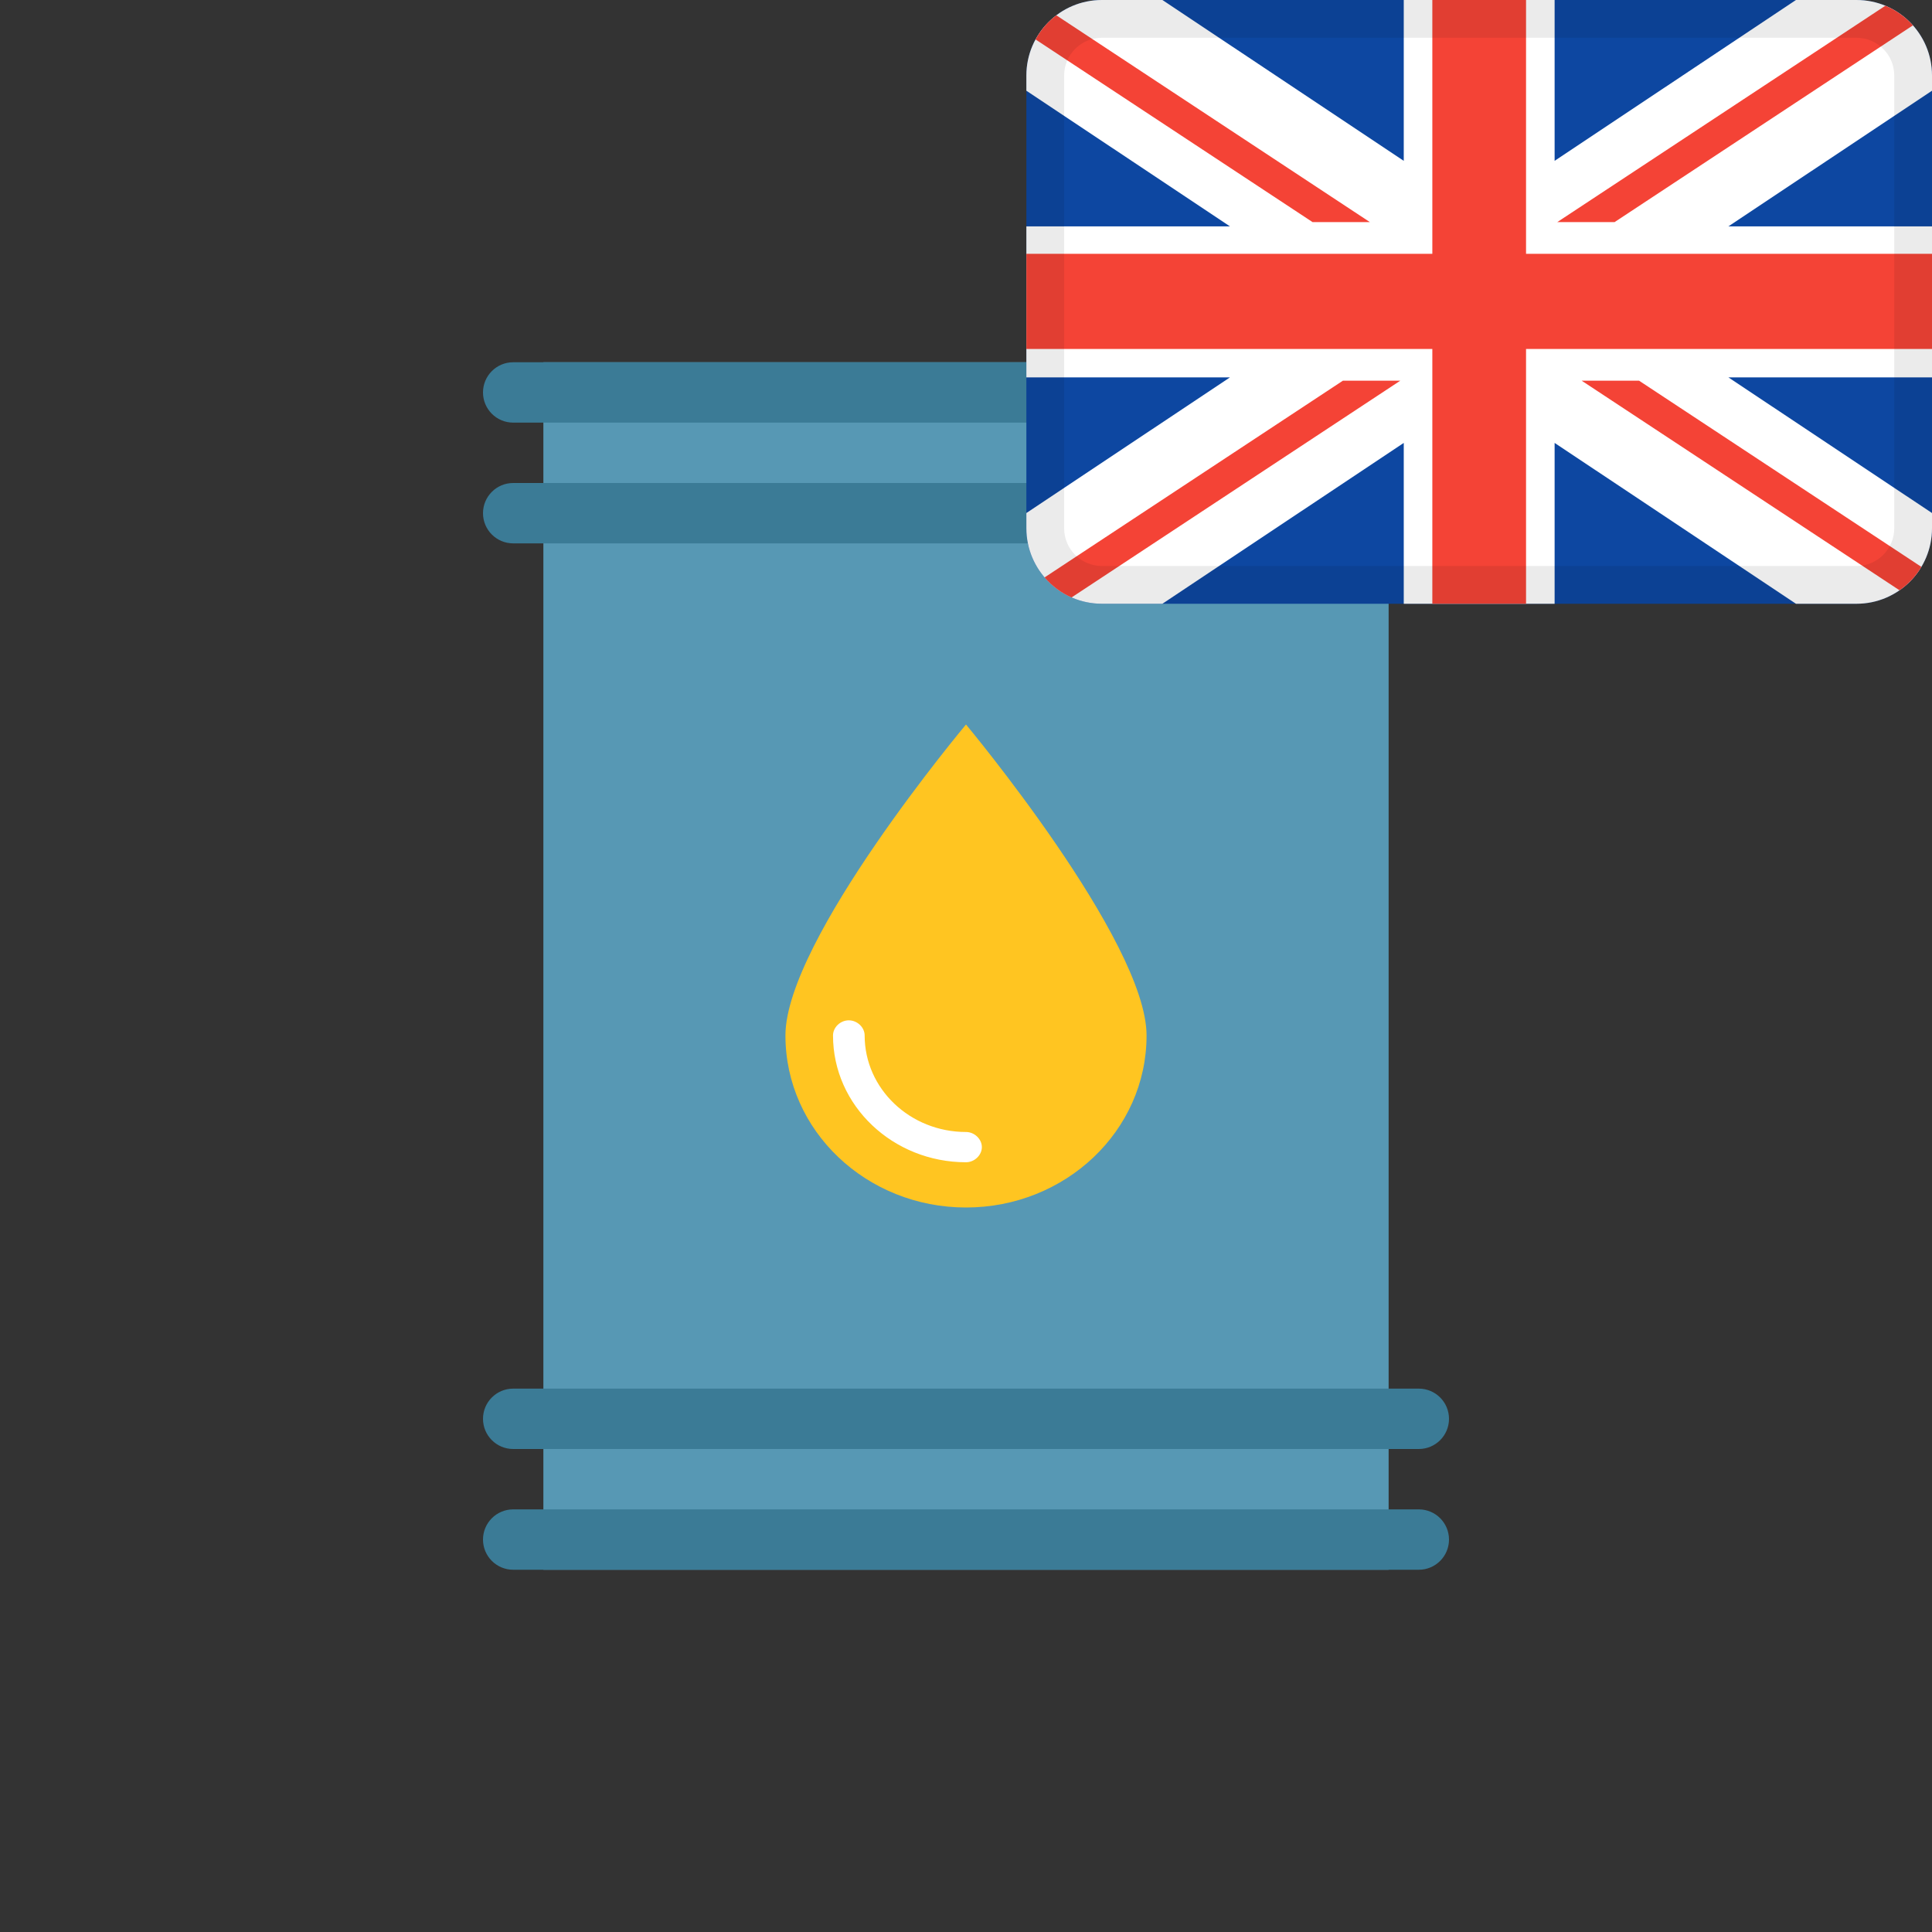 <svg width="24" height="24" viewBox="0 0 24 24" fill="none" xmlns="http://www.w3.org/2000/svg">
<rect x="0" y="0" width="24" height="24" fill="#333333" stroke="none"/>
<path d="M17.25 4.5H6.75V19.5H17.25V4.5Z" fill="#5798B4"/>
<path fill-rule="evenodd" clip-rule="evenodd" d="M6.375 4.5H17.625C17.832 4.5 18 4.668 18 4.875C18 5.082 17.832 5.25 17.625 5.25H6.375C6.168 5.25 6 5.082 6 4.875C6 4.668 6.168 4.5 6.375 4.5ZM6.375 6H17.625C17.832 6 18 6.168 18 6.375C18 6.582 17.832 6.75 17.625 6.75H6.375C6.168 6.75 6 6.582 6 6.375C6 6.168 6.168 6 6.375 6ZM17.625 18.75H6.375C6.168 18.75 6 18.918 6 19.125C6 19.332 6.168 19.5 6.375 19.5H17.625C17.832 19.5 18 19.332 18 19.125C18 18.918 17.832 18.75 17.625 18.75ZM6.375 17.25H17.625C17.832 17.25 18 17.418 18 17.625C18 17.832 17.832 18 17.625 18H6.375C6.168 18 6 17.832 6 17.625C6 17.418 6.168 17.25 6.375 17.25Z" fill="#3B7B96"/>
<path d="M14.243 12.863C14.243 14.05 13.233 15 12 15C10.767 15 9.757 14.05 9.757 12.863C9.757 11.675 12 9 12 9C12 9 14.243 11.688 14.243 12.863Z" fill="#FFC521"/>
<path d="M12 14.438C11.095 14.438 10.348 13.738 10.348 12.863C10.348 12.762 10.439 12.675 10.544 12.675C10.649 12.675 10.741 12.762 10.741 12.863C10.741 13.525 11.305 14.062 12 14.062C12.105 14.062 12.197 14.15 12.197 14.25C12.197 14.35 12.105 14.438 12 14.438Z" fill="white"/>
<path d="M12.75 0.938C12.75 0.42 13.17 0 13.688 0H23.062C23.58 0 24 0.42 24 0.938V6.562C24 7.08 23.58 7.5 23.062 7.5H13.688C13.17 7.5 12.75 7.08 12.75 6.562V0.938Z" fill="#0D47A1"/>
<path d="M12.75 0.938C12.75 0.42 13.17 0 13.688 0H14.44L17.438 1.998V3.57628e-06H19.312V1.998L22.31 0H23.062C23.58 0 24 0.42 24 0.938L24 1.127L21.471 2.812H24V4.688H21.471L24 6.373L24 6.562C24 7.08 23.58 7.5 23.062 7.5H22.31L19.312 5.502V7.5H17.438V5.502L14.44 7.5H13.688C13.17 7.5 12.75 7.08 12.75 6.562L12.75 6.373L15.279 4.688H12.75L12.75 2.812H15.279L12.75 1.127L12.75 0.938Z" fill="white"/>
<path d="M17.793 0V3.153H12.75V4.335H17.793V7.5H18.957V4.335H24V3.153H18.957V0H17.793Z" fill="#F44336"/>
<path d="M23.421 0.071L19.345 2.759H20.057L23.763 0.315C23.67 0.21 23.553 0.126 23.421 0.071Z" fill="#F44336"/>
<path d="M23.868 7.042L20.361 4.729H19.648L23.597 7.333C23.707 7.256 23.8 7.157 23.868 7.042Z" fill="#F44336"/>
<path d="M13.311 7.422L17.395 4.729H16.682L12.976 7.173C13.067 7.279 13.182 7.365 13.311 7.422Z" fill="#F44336"/>
<path d="M12.864 0.49L16.305 2.759H17.017L13.122 0.19C13.016 0.27 12.928 0.372 12.864 0.49Z" fill="#F44336"/>
<path fill-rule="evenodd" clip-rule="evenodd" d="M23.062 0.469H13.688C13.429 0.469 13.219 0.679 13.219 0.938V6.562C13.219 6.821 13.429 7.031 13.688 7.031H23.062C23.321 7.031 23.531 6.821 23.531 6.562V0.938C23.531 0.679 23.321 0.469 23.062 0.469ZM13.688 0C13.17 0 12.75 0.42 12.75 0.938V6.562C12.75 7.08 13.17 7.5 13.688 7.5H23.062C23.58 7.5 24 7.08 24 6.562V0.938C24 0.42 23.58 0 23.062 0H13.688Z" fill="black" fill-opacity="0.08"/>
</svg>
